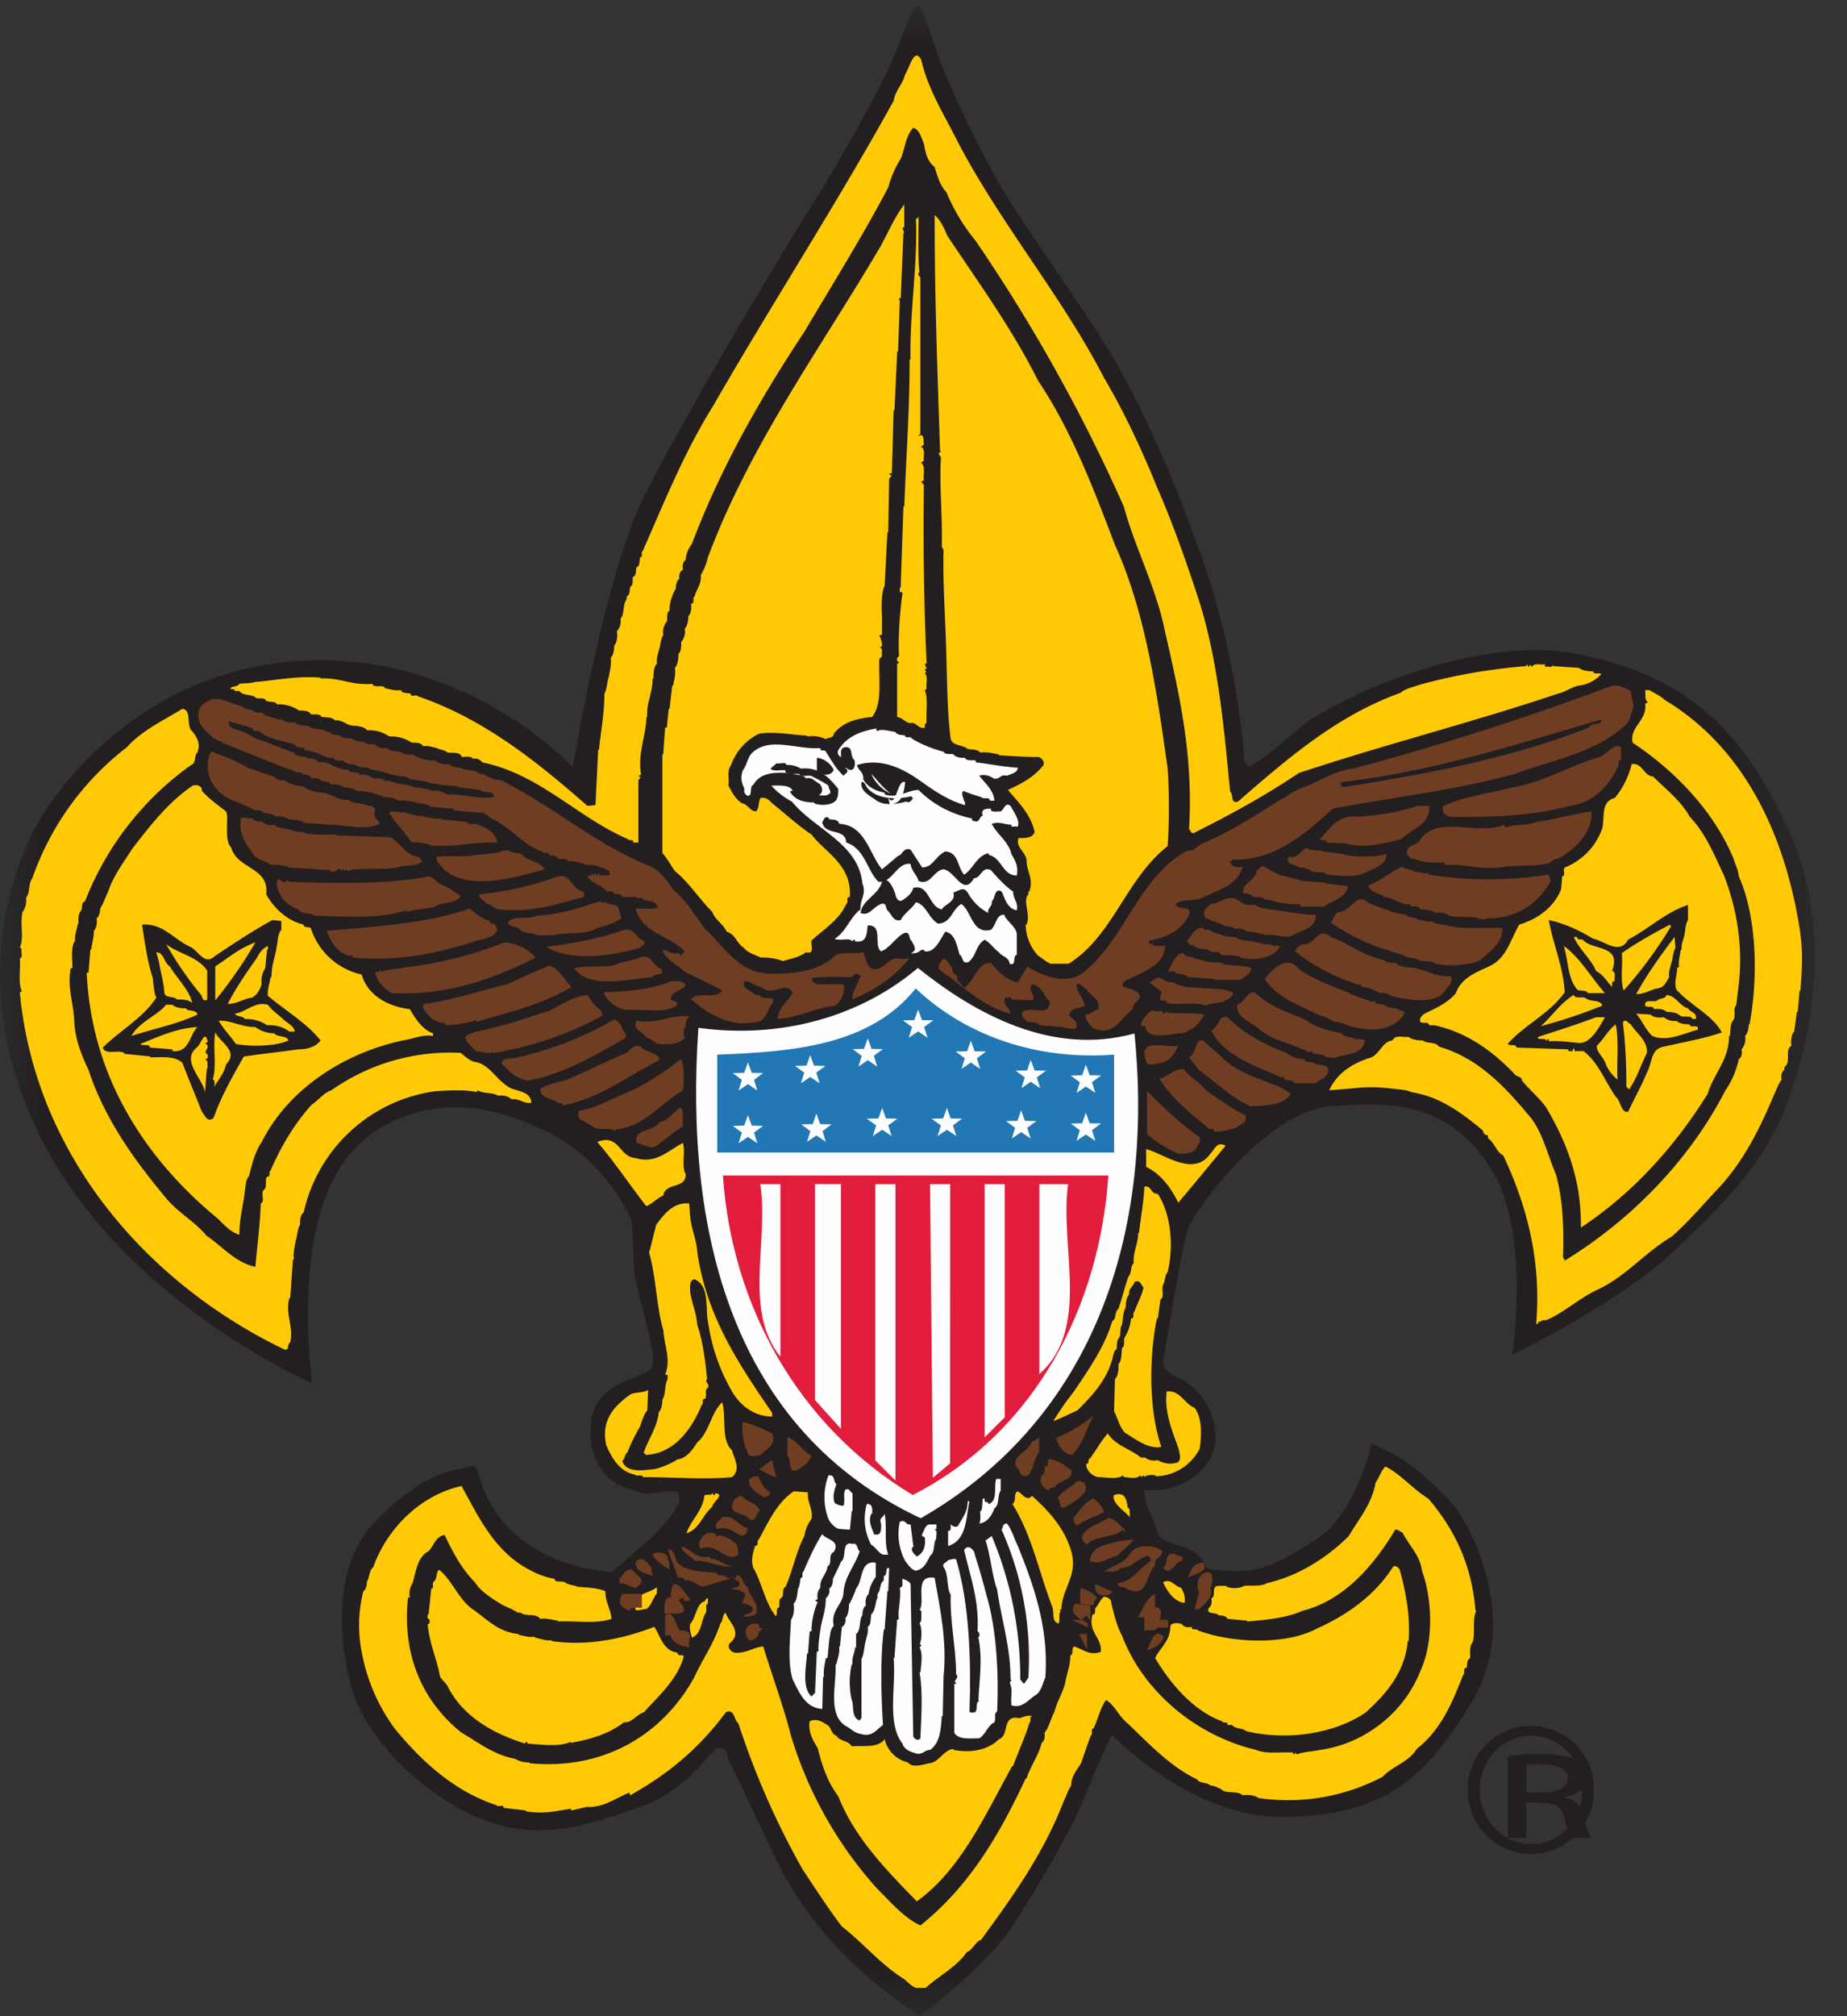 <svg xmlns="http://www.w3.org/2000/svg" xmlns:xlink="http://www.w3.org/1999/xlink" width="22" height="24" viewBox="0 0 22 24">
    <rect x="0" y="0" width="22" height="24" fill="#333333" stroke="none"/>
    <defs>
        <path id="a" d="M0 .006h21.615v23.926H0z"/>
    </defs>
    <g fill="none" fill-rule="evenodd">
        <g transform="translate(0 .062)">
            <mask id="b" fill="#fff">
                <use xlink:href="#a"/>
            </mask>
            <path fill="#231F20" d="M10.917.01c-.026.01-.062.094-.062.094s-.094.219-.219.531c-.125.313-.594 1.156-1.015 1.828-.422.672-1.454 2.407-1.938 3.36-.484.953-.86 3.25-.86 3.25s-1.28-1.406-3.28-1.266c-2 .14-3 1.703-3.173 2.078-.171.375-.828 1.828.172 3.703 1 1.875 3.172 2.813 3.172 2.813-.203-2.062.328-2.797.922-3.094.594-.297 1.219-.234 1.922.125.703.36.969 1.047.969 1.047s.015.438.031.61c.016.171.14.562.203.875.063.312-.047.296-.14.343-.094.047-.313.094-.47.282-.155.187-.156.562-.015.796.14.235.297.25.469.313.172.062.422-.063.469.016.047.078.015.125-.094.28-.11.157-.328.345-.422.423-.094.078-.266.234-.266.234-1.312-.11-1.562-1.031-1.593-1.172-.032-.14-.125-.078-.188-.062-.062.015-.469.031-1.047.64-.578.61-.39 1.657-.234 2.094.156.438.703 1.078 1.422 1.406.719.328 1.343.11 1.969-.109.625-.219.843-.719.953-.703.109.016.078.11.125.187.047.078 0 0 .562 1.172.563 1.172 1.703 1.828 1.703 1.828s.8-.6 1.098-1.068c.298-.468.702-1.138.851-1.522.15-.383.33-.755.33-.755s.948 1 2.055.979c1.106-.021 1.628-.362 2.235-1.373.606-1.011-.064-2.129-.181-2.288-.117-.16-.48-.511-.745-.65l-.266-.138s-.181.82-.64 1.128c-.457.309-.68.383-.914.394-.234.01-.415-.032-.415-.032s-.032-.16-.224-.234c-.191-.074-.32-.085-.351-.17-.032-.085-.107-.288-.128-.33a1.155 1.155 0 0 1-.042-.202s.33.063.627-.181c.299-.245.235-.543.17-.735a.809.809 0 0 0-.361-.404c-.096-.043-.234-.096-.202-.256s.213-1.277.276-1.5c.064-.224.948-1.437 1.725-1.49.777-.054 1.383-.032 1.883.723.5.756.266 2.236.266 2.236s1.278-.618 1.916-1.224c.639-.607 1.086-1.054 1.352-1.746s.585-2.033.032-3.257c-.554-1.224-1.224-1.84-2.48-2.107-1.256-.266-2.97.543-3.363.883-.394.341-.522.415-.522.415s-.117.086-.127-.074a9.792 9.792 0 0 0-.405-2.086c-.309-.958-.83-2.182-1.277-2.874-.447-.692-1.022-1.49-1.267-1.926A12.597 12.597 0 0 1 11.2.674l-.176-.502c-.05-.14-.059-.18-.107-.162" mask="url(#b)"/>
        </g>
        <path fill="#FFCA05" d="M10.973.714c.085.361.277.658.436.976.51.976 1.233 1.825 1.744 2.812.244.414.446.849.627 1.294.191.435.35.891.5 1.348.223.7.297 1.485.372 2.28.042.022 0 .15.095.117.596-.52 1.191-1.029 1.935-1.294.064-.053.139-.064.224-.095a6.802 6.802 0 0 1 1.275-.223v-.022l.032.032c0-.01.01-.01.01-.032l.022.032c.032-.053.106-.02.16-.032-.011.022 0 .022.01.032.01 0 .022-.01.022-.01-.011.01.063.021.063-.022v.022l.309.021c.031.032.106.042.17.042 0 .043.063.011.095.032a.432.432 0 0 1-.276.138c-.085.021-.149.074-.245.096-1.01.34-2.062.604-3.083.944-.393.265-.818.498-1.244.71-.042.022-.042-.031-.063-.042.053-.88-.117-1.612-.287-2.355-.107-.53-.351-.976-.49-1.485a20.016 20.016 0 0 0-1.764-3.162 2.307 2.307 0 0 1-.351-.584c-.074-.074-.106-.19-.138-.297-.085-.063-.107-.159-.128-.275-.032-.075-.053-.17-.127-.191-.096.106-.096.244-.15.37a1.22 1.22 0 0 0-.148.34c-.308.584-.66 1.146-1 1.72-.52.784-.999 1.622-1.339 2.524a.347.347 0 0 0-.074.191c-.032.021-.043.064-.032.117-.032.01-.053.064-.043.106-.032.021-.042.074-.042.117a.55.55 0 0 0-.075.233v.032c-.042.021-.02.095-.032.127a.192.192 0 0 0-.042.16c-.032.042-.032.127-.053.18-.01.053-.032.095-.022.159-.042.042-.042.117-.042.18h-.01c0 .18-.075.276-.065.457H7.7c-.01.254-.106.424-.064.69-.01 0-.021.01-.032.01.01.01.022.02.032.01l-.032.043v.742H7.54c.011-.053-.042-.01-.063-.042-.596-.255-1.053-.775-1.733-.912-.022-.032-.064-.054-.117-.043v-.01C5.594 9 5.54 9.01 5.498 9.01c-.01-.064-.117-.043-.17-.053-.032-.032-.096-.032-.127-.053-.054-.01-.096-.032-.16-.021-.021-.043-.085-.043-.138-.043a.437.437 0 0 0-.234-.074h-.032a.438.438 0 0 0-.234-.074h-.032c-.032-.043-.095-.043-.127-.053-.117.01-.15-.075-.255-.064-.032-.042-.107-.032-.16-.042-.021-.043-.085-.022-.128-.032-.02-.043-.084-.043-.138-.043a.438.438 0 0 0-.234-.074h-.031c-.022-.042-.086-.021-.128-.042-.021-.043-.074-.022-.117-.032-.053-.053-.16-.022-.202-.085h-.053c0-.01-.01-.01-.01-.021h-.043c0-.043.085-.022.106-.064.053-.01.117 0 .18-.021.256-.021.5-.075.787-.053v.01c.245-.01.362.085.617.064.021.053.106.01.149.042v.01c.064.012.117.033.191.022.01.043.075.032.117.043 0 .053.064 0 .085.031.776.266 1.404.764 2.02 1.305l.096-.01.032-.658h.01c.022-.233.064-.424.064-.668.032-.053.032-.149.053-.202.011-.074.032-.138.022-.223.032-.032.042-.095.042-.148.032-.032.043-.106.032-.17a.179.179 0 0 0 .043-.149c.053-.063.02-.159.074-.233v-.032c.043-.021.032-.085.043-.116.042-.022.02-.075.031-.117.043-.01.032-.075.043-.117.043-.01.032-.074.043-.117.042 0 0-.053.031-.074.256-.583.5-1.188.84-1.73.702-1.22 1.467-2.397 2.148-3.628.021-.127.106-.19.138-.318.053-.074.106-.329.191-.17"/>
        <path fill="#FFCA05" d="M10.771 2.709c-.01-.01-.02 0-.02.01l.02.053h-.01l-.032.775c-.01 0-.01 0-.021.01 0 .011.01.022.01.022l-.021.605h-.01l-.033.7h-.01l-.021.753c-.022-.01-.022 0-.032.01.01 0 .01.011.032.011l-.032.043-.011.636h-.01l-.033.637c-.031.042-.042.223-.031.35v.233c-.011 0-.022 0-.032.011a.251.251 0 0 1 .032.127c-.011 0-.022.01-.032.01.053.012.021.075.032.107l-.032.032c-.011.244.042.52-.085.69-.192.02-.351.063-.458.201 0 .053-.074.042-.095.064a.371.371 0 0 0-.224-.032v-.01c-.19-.011-.403-.054-.574-.022a.667.667 0 0 0-.33.371c-.052.075-.02.149-.031.244.042.085.085.16.16.212.074.011.095.096.17.096.042-.053.02-.106.053-.16.074-.01.106.033.138.064.16.128.308.266.468.372.032.042.074.085.106.117.18.17.372.329.35.626-.052 0-.01.063-.042.084-.085.191-.265.297-.414.435-.011.054.042.17-.064.138-.085.064-.18.075-.276.106a.701.701 0 0 0-.266-.042c-.064-.032-.15-.053-.202-.117-.085-.053-.096-.159-.202-.19-.043-.096-.139-.139-.17-.234-.16-.16-.277-.35-.447-.488-.053-.074-.096-.16-.149-.212V8.979h.01l.022-.318h.021l.022-.223h.01l.032-.276h.01c.012-.063.033-.127.022-.212.032-.032.043-.106.043-.17.032-.021.032-.085.032-.138a.191.191 0 0 0 .042-.159c.032-.032.043-.095.043-.148.031-.032.042-.096.031-.149.054 0 .011-.064.043-.085.021-.085.085-.148.074-.254a.74.74 0 0 0 .085-.213c.51-1.358 1.34-2.482 2.063-3.713.085-.16.17-.35.276-.488v.276zM10.952 3.24c-.042.031.021.052.01.074V5.17c-.01 0-.02.01-.02.021.074-.042.053.054.063.107-.021 0-.021.01-.032.02.054.033.022.117.032.17-.021 0-.021.011-.032.022.054.042.022.138.032.212-.021 0-.021.01-.032.01l.032.043c-.01.679 0 1.432.032 2.122-.01 0-.021.01-.021.01l.021.053c-.01 0-.021.011-.021.011 0 .01.01.021.021.021l-.021.022c.042.042.01.127.021.19-.01 0-.021.011-.021.011.042.106.01.265.021.393-.01 0-.021.01-.021.02v.033c-.085.021-.096-.074-.18-.053-.054-.01-.086-.064-.15-.074v-.637c.01.01.01 0 .022-.01-.032-.022-.032-.054 0-.075-.011-.255.01-.52.042-.753-.01-.022-.042 0-.032-.022v-.042h.01l.033-.965h.01c.022-.595.064-1.146.064-1.751h.01c-.01-.583.086-1.103.065-1.676.031 0 .031-.032.031-.053 0 .233-.01.52.011.69M11.282 2.804c.382.573.776 1.114 1.084 1.73.393.583.66 1.283.914 1.952.362.795.5 1.75.628 2.663.02.297.02.626 0 .923-.5.392-.649 1.071-1.18 1.4h-.213c-.053-.02-.096-.063-.149-.095a.558.558 0 0 1-.149-.371h.01c.054-.128-.052-.276.022-.361v-.032h.01c.054-.138-.02-.223-.031-.35.01-.117-.138-.17-.096-.287.085 0 .17 0 .191-.074-.042-.202-.19-.35-.318-.499.16-.074.308-.148.425-.297.01-.053-.021-.074-.053-.095-.17 0-.32-.01-.479-.021v-.01c-.074-.012-.138-.033-.223-.022-.032-.043-.096-.032-.149-.043-.064-.053-.17-.031-.202-.116-.042-.319-.042-.68-.053-1.03-.01-.403-.043-.848-.032-1.22l-.021-.042c.01-.36-.032-.753-.01-1.06-.011-.033-.054-.054 0-.065l-.011-.02c-.032-.987-.064-1.794-.064-2.802.064.053.117.16.149.244"/>
        <path fill="#6F3D22" d="M19.425 8.226c0 .074.032.127.032.19-.032.064-.032.139-.074.192-.351.35-.883.435-1.34.604-.68.191-1.446.276-2.169.414-.33.308-.712.626-1.19.605l-.032.032c.021.063.085.063.149.053-.064.233-.298.276-.479.371-.095.043-.244.01-.319.074.032.075.15.022.17.096-.063.201-.276.308-.489.34-.01.052.043.031.064.063h.128c0 .223-.255.308-.426.393-.02.01-.116.042-.063.095.074.021.17.043.191.106 0 .064-.096.085-.085.16-.149.095-.213.339-.478.222-.032-.042-.086-.085-.086-.159.064 0 .086-.042.15-.064.042-.127-.107-.159-.139-.244-.053-.01-.053-.074-.117-.053-.01.085.085.16.096.255-.075.042-.18.021-.18.117.02.042.095.053.084.127.01.053-.095.021-.149.021v-.01l-.287-.022c-.032-.031-.095-.042-.149-.042-.031-.032-.106-.085-.042-.127.117-.053.308.074.308-.117-.074-.053-.095-.191-.212-.202-.054.085.042.106.01.191l-.255-.01c0-.022-.021-.032-.042-.022h-.032c-.043.075.053.117.064.191-.34-.084-.575-.34-.83-.509-.064-.053 0-.106.032-.148.053.02.075.084.106.116-.02.075.075.064.054.138l.085.096c.127-.085.16-.308.319-.297.085.106.18.201.319.233.042-.064.074-.127.116-.19.16.105.447.222.649.084.52-.403.66-1.135 1.254-1.464.086.01.117-.053.181-.085.415-.17.766-.435 1.148-.647.224-.074.394-.212.649-.244a32.616 32.616 0 0 0 3.083-.987c.096-.01.16.032.223.064"/>
        <path fill="#FFCA05" d="M19.648 8.215c.064.043.128.064.181.117.936.562 1.425 1.58 1.606 2.716.042.255.031.477.01.743h-.01l-.022.254h-.01l-.032.234c-.032.032-.043.106-.032.17-.085.042 0 .2-.085.254v.032c-.032.021-.043.074-.032.116-.043.054-.064.128-.096.192-.17.403-.361.785-.659 1.103-.18.19-.34.382-.553.573-.308.18-.553.477-.872.626-.233.106-.403.276-.627.371-.042-.01-.064.021-.095.021v.022h-.022c.064-.764-.117-1.422-.393-2.006-.085-.042-.106-.159-.18-.201 0-.01 0-.032-.011-.043-.043.011-.043-.053-.064-.063-.245-.202-.5-.393-.84-.446-.064-.032-.17-.032-.234-.042a1.891 1.891 0 0 0-.489 0l-.255.02c.096-.2.255-.307.468-.381.127-.021.159-.202.287-.212.032-.074.127-.032.191-.043.032.032.106.043.17.043.043.042.149.01.192.074.478.138.797.488 1.105.86.138.19.191.434.287.657.085.297.096.637.085.987l.022.042c.797-.488 1.488-1.199 1.913-2.026.075-.106.128-.234.16-.372.032-.02.042-.063.032-.116a.192.192 0 0 0 .042-.16c.032-.031.043-.084.043-.137h.01c.106-.573.085-1.284-.127-1.761-.011-.096-.043-.138-.064-.213-.234-.562-.691-1.04-1.201-1.379-.043-.19.18-.265.148-.467.022 0 .022-.01.032-.02-.042-.022-.021-.086-.032-.139h.053z"/>
        <path fill="#FEFEFE" d="M10.85 11.35c.064-.042.06-.058.006-.154-.032-.01-.01-.127-.095-.084-.085.042-.17.18-.266.212-.096-.064.032-.318-.16-.308-.01.085-.01.18-.095.191h-.053c0-.01-.011-.021-.011-.021-.01 0-.021.01-.021.021-.043-.053-.15 0-.213-.032.138-.085.18-.254.308-.35-.01-.117.075-.18.022-.308-.043-.477-.574-.647-.84-.976a.847.847 0 0 1-.245-.19c.096 0 .224-.011.255.063-.01 0-.031 0-.031.01.053.096.159.128.287.128v.01c.074.032.191.022.244-.02.043-.032.043-.096.043-.15-.117-.148-.234-.264-.447-.243a.29.29 0 0 0-.17-.043c-.01-.042-.074-.01-.117-.02l-.074.063c.042.042.117.01.18.021-.01.01 0 .021.011.032h.043c-.181-.01-.351-.01-.436.138-.043.021-.022.085-.043.127-.01 0-.021 0-.021.01 0 0-.064-.031-.043-.084-.032-.075-.053-.127-.02-.223.042-.053.052-.127.095-.191.202-.223.542-.053.829-.074 0 .053.053.01.064.042.064.096.117.202.212.287.011-.022.075-.043.032-.085h-.01v-.01c.02 0 .042.042.085.02.032-.02.032-.084.02-.116-.052-.032-.01-.149-.095-.149-.042 0-.063.021-.063.064v.053c-.032-.01-.054-.064-.022-.096.096-.148.255-.212.447-.244-.01.022 0 .022.01.032.032-.032.15 0 .213.01.021.043.085.033.117.043 0 .043.064 0 .074.032.117.074.256.127.383.16.021.042.085.02.117.031.032.042.096.042.138.042.022.043.085.022.128.032v.022c.18.02.319.053.5.063 0 .064-.085.074-.128.096-.085-.022-.085.053-.16.032-.042-.032-.117-.054-.17-.032.075.095.17.17.181.297h-.053c-.01-.053-.075-.01-.106-.043-.064-.02-.139-.042-.213-.074-.032.042.01.085.01.127h.011v.043c-.223-.064-.393-.191-.574-.318-.191-.128-.436-.245-.712-.16.01.064.085.085.074.17.053.096.15.138.255.16v.02c.16.054.277-.053.404-.053.17.17.383.287.638.34-.01.021.01.032.032.032.064.021.053-.064.096-.064-.032-.085.042-.085.096-.085v.021c.031.022.074.011.116.011.043-.021.054-.117.118-.064.042.075.116.18.085.245h-.075v-.022c-.074 0-.149-.042-.234-.01.064.127.202.212.234.36.043.075.085.138.064.255-.17 0-.18-.212-.33-.244 0-.01-.01-.021-.01-.021-.139.032-.181.19-.287.254-.085-.095-.064-.265-.224-.276-.117.054-.148.191-.276.191l-.138-.212c-.085-.032-.096.064-.15.075l-.19.159c-.15-.18-.202-.53-.51-.541-.011-.053-.075-.053-.118-.053 0-.011-.01-.011-.01-.022-.053-.021-.053.032-.075.053.032.17.277.064.287.244.224.075.245.33.383.467h.043c-.043.16-.234.212-.256.372.107.042.15-.075.245-.107.064-.02.053.043.074.075.054.042.064.138.16.116.042-.084.138-.138.18-.212.128.032.15.191.266.255.16-.01.16-.17.277-.234.127.096.127.361.35.308.064-.053.064-.19.16-.18.032.085.128.127.149.223v.254c-.053.01 0 .138-.085.106-.01-.085-.096-.085-.128-.138-.064-.042-.095-.106-.17-.148-.106.064-.096.19-.191.265-.085.032-.064-.074-.107-.085-.031-.106-.053-.254-.17-.276-.063.096-.127.255-.244.234-.032-.053-.064.021-.117.021l-.05.005z"/>
        <path fill="#6F3D22" d="M10.83 11.41c-.192.233-.388.36-.675.487-.01-.085.064-.191.095-.276-.031-.053-.085-.021-.106.01-.16 0-.319-.01-.468.011-.021.053.032.053.053.074h.32a.254.254 0 0 1-.107.255c-.244.032-.425.138-.68.16.01-.15.138-.213.18-.32-.095-.126-.19.022-.33-.031-.052-.042-.137-.053-.19-.095-.022 0-.064-.022-.064.02.01.086.095.086.138.139h.053c.021.084.213-.022.149.106-.053.053-.075.19-.16.212-.361.074-.595-.096-.808-.265.075-.106.288.01.373-.106-.15-.085-.298-.149-.447-.223-.085-.085-.223-.138-.266-.255h.053c.032.032.096.043.15.032 0 .021.01.021.01.032l.053-.053c-.18-.191-.51-.212-.585-.51.085 0 .181.011.266-.01-.021-.085-.106-.074-.18-.096 0-.042-.064 0-.086-.031h-.16c-.01-.043-.074-.032-.105-.043 0-.053-.064 0-.086-.032-.063-.074-.19-.085-.223-.18.01 0 .043.01.053-.01v-.022l.022.032c.01-.01.01-.01.01-.032l.032.032c0-.01.01-.01.01-.032.011.053.086.021.128.032.022-.021 0-.064-.01-.064-.032-.01-.053-.032-.096-.032-.032-.031-.117-.031-.18-.031v-.011c-.064-.01-.128-.042-.203-.032-.01-.042-.074-.02-.117-.032-.01-.042-.074-.031-.106-.042 0-.053-.064-.01-.085-.043-.223-.074-.361-.275-.574-.381-.064-.022-.106-.107-.213-.075v-.01l-.265-.022v-.02l-.266-.022a.29.29 0 0 0-.17-.043v-.01c-.075-.01-.139-.032-.213-.021a.39.39 0 0 0-.191-.043c-.032-.032-.096-.032-.128-.053-.064 0-.128-.032-.191-.02-.032-.033-.096-.043-.15-.043-.031-.032-.095-.043-.148-.032-.021-.032-.074-.043-.117-.043-.021-.031-.064-.042-.117-.031-.01-.032-.064-.053-.106-.043-.01-.053-.075-.01-.096-.042-.287-.106-.574-.223-.86-.34-.033-.032-.086-.032-.118-.064-.096-.095-.202-.159-.16-.328.032-.075.086-.085.15-.128.148-.01.244.064.36.085.022.032.075.043.118.043.021.031.074.042.117.031.053.053.127.053.202.085h.042c.032.032.096.043.15.032.031.032.095.043.159.043.053.053.16.02.223.074h.042c.011.042.075.032.117.042.022.032.085.032.139.032.031.032.095.043.148.043.022.042.085.02.128.031a.157.157 0 0 0 .138.043c.032.032.096.042.16.042.032.032.095.043.149.032a.437.437 0 0 0 .233.074h.032a.229.229 0 0 0 .17.043c.032.032.085.042.139.042.053.043.17.01.223.075h.042c.064.031.117.074.213.074.617.307 1.127.764 1.786 1.029.128.064.191.17.277.286.159.128.244.297.372.456.202.191.372.467.659.52h.042v.011c.298.01.627-.01.83-.202.085-.074.244-.02.35-.053.032.075.043.18.117.202.16.01.164-.162.344-.12l.087-.006z"/>
        <path fill="#FFCA05" d="M2.288 8.703c.053.064.106.149.063.255-.042.032-.01.127-.074.148a3.59 3.59 0 0 0-1.265 1.624c-.043.01-.032.074-.043.106-.032.032-.042.095-.032.159h-.01c-.01.074-.043.138-.032.212h-.01c-.043.096-.022.212-.022.318H.842c-.043.234.032.404.042.626.01.223.085.403.17.584.192.583.543 1.071.925 1.528.138.17.34.275.479.445.191.128.34.319.584.372.022-.266.054-.478.064-.754.053-.021 0-.116.032-.159.053-.032.01-.117.043-.16.053 0 .01-.052.042-.073.117-.276.287-.563.49-.785.084-.053.137-.138.233-.17a2.455 2.455 0 0 1 1.542-.446c.053.043.095.085.159.106.191.022.266.234.447.319.085.031.212.042.233.148v.021c-.095.011-.138-.053-.233-.042a.192.192 0 0 0-.16-.042c-.064-.043-.18-.022-.244-.064 0 .01-.011.01-.011.021-.138-.032-.34-.021-.5-.01a1.867 1.867 0 0 0-1.562 1.442c-.043.032-.043.096-.043.149-.032.042-.032.138-.053.19-.01.075-.032.139-.021.224h-.011l-.032.456h-.01c-.054.19.053.329.01.53-.043.011 0 .117-.085.075C1.745 15.27.416 13.743.236 11.812c.01 0 .021-.01.021-.021-.043-.096-.01-.255-.021-.382.042-.011.01-.075.021-.106 0-.011-.01-.022-.021-.022.053-.116 0-.286.032-.424a.228.228 0 0 0 .042-.17c.053-.063.021-.159.075-.233a3.368 3.368 0 0 1 1.127-1.56c.18-.201.435-.318.659-.456.117.01.042.202.117.265"/>
        <path fill="#231F20" d="M19.074 8.565c.011.085-.127.022-.148.096-.915.36-1.914.551-2.935.71-.01-.02-.053-.052 0-.063 1.095-.127 2.095-.456 3.083-.743M3.01 8.671c0 .053.064.011.086.043.116.085.276.106.414.148.021.043.075.032.117.043 0 .053.053.01.074.042.096 0 .16.085.266.074.022.043.085.032.117.032a.157.157 0 0 0 .138.043c.032.032.096.042.16.042.032.032.117.032.149.043.117.031.191.063.308.063.043.043.149.043.202.053.064.011.117.043.18.032v.01l.235.022v.01l.265.032c.032.043.17 0 .16.085-.191.032-.35-.042-.553-.031a.3.3 0 0 0-.191-.043v-.01c-.075-.011-.128-.032-.213-.032-.042-.032-.127-.032-.17-.043-.064-.01-.106-.042-.17-.032-.021-.031-.085-.031-.138-.031a.192.192 0 0 0-.16-.043c-.01-.042-.085-.021-.127-.042 0-.043-.064 0-.085-.032-.107-.01-.16-.096-.277-.074a.118.118 0 0 0-.117-.043c-.042-.042-.149-.01-.18-.074-.139-.043-.288-.117-.436-.16-.054-.02-.107-.063-.16-.084-.085-.032-.18-.032-.18-.128.095.022.201.054.286.085"/>
        <path fill="#6F3D22" d="M19.308 9.043c-.053.01-.01.074-.042.095-.107.223-.298.424-.574.456-.426.117-.925.138-1.436.128-.053-.022-.085-.064-.063-.128.255-.116.542-.148.829-.222.372-.064.67-.255 1.031-.361.096-.032.16-.17.255-.117v.149zM2.947 9.138c.106.032.212.075.319.106a.118.118 0 0 0 .117.043.437.437 0 0 0 .233.074c.054.053.128.064.213.074.117.01.191.096.32.085.063.053.158.032.244.074.042-.01.074.022.074.064-.032.085.064.117.053.149-.17.084-.404.01-.585.01l-.308-.021c-.042-.032-.117-.042-.191-.042-.032-.032-.096-.043-.15-.032-.031-.032-.095-.043-.148-.043-.01-.032-.064-.042-.106-.032-.064-.042-.128-.063-.192-.095a.515.515 0 0 1-.34-.286c-.032-.085-.042-.255.021-.319.139.053.298.106.426.191"/>
        <path fill="#231F20" d="M9.93 9.165c-.034.082-.15.062-.2.02v-.164c.066 0 .166.062.2.144"/>
        <path fill="#FFCA05" d="M19.691 9.244c.16.16.33.287.436.478.191.201.287.445.404.69.149.381.234.827.18 1.304l-.031.255c-.043.032 0 .117-.032.17-.043.042-.032.127-.043.19h-.01c0 .287-.181.446-.255.69-.383.616-.883 1.178-1.51 1.592.01-.563-.17-1.019-.415-1.433-.085-.116-.202-.212-.287-.318 0-.053-.074-.042-.095-.085-.266-.275-.564-.488-.947-.573h-.063c-.011-.053-.075-.01-.107-.042-.01-.043.021-.074.053-.096.128-.063.277-.127.372-.244.064-.18.234-.244.394-.318.212-.095.255-.318.361-.498.213-.064.415-.202.5-.425 0-.032.01-.095.01-.148.054-.011 0-.075.033-.107a.776.776 0 0 0 .446-.466c.032-.138-.021-.319.149-.361.096-.117.16-.244.202-.403.127-.021.138.138.255.148"/>
        <path fill="#FEFEFE" d="M9.517 9.212c.032.054.117 0 .16.032.063.032.127.064.19.106 0 .043.054.085 0 .106-.031.022-.074.011-.116.011.064-.032.042-.106.01-.138-.053-.021-.085-.085-.16-.063-.031-.043-.116-.043-.159-.054h.075zM10.613 9.448a.458.458 0 0 1-.235-.235c.059.058.147.176.235.235"/>
        <path fill="#231F20" d="M10.325 9.372c.117.148.361.148.531.106 0 .01.011.021.022.021-.01 0-.032.074-.085.042-.107.032-.255.053-.351-.01-.064-.053-.202-.106-.18-.223.042 0 .042.032.063.064"/>
        <path fill="#FEFEFE" d="M10.782 9.311c-.032.278-.117.232-.18.278l-.022-.093c.096.14.106-.232.202-.185"/>
        <path fill="#FFCA05" d="M2.405 9.414c.085.096.191.17.287.244.042.085-.032.329.063.435.075.255.458.233.415.552.096.17.255.318.446.36 0 .043.054.022.086.043a.82.82 0 0 0 .605.552c.075.254.32.382.575.413.063.107.148.244.276.287v.032c-.128-.021-.223.032-.361.053-.691.148-1.361.573-1.68 1.21-.075.105-.117.264-.15.402-.042.043-.042.138-.052.191-.021.18-.064.319-.064.51-.106-.032-.18-.117-.255-.191-.893-.732-1.51-1.72-1.563-2.929h.021l.022-.275h.01c.01-.075.032-.138.032-.223.032-.032.043-.096.032-.149.032-.021.043-.074.043-.117.042-.063.063-.137.095-.201.064-.191.18-.34.287-.51.213-.275.436-.562.723-.753.053-.01.107 0 .107.064"/>
        <path fill="#6F3D22" d="M17.023 9.594c.02.223-.213.276-.33.393-.202.053-.447.117-.67.053l-.223-.01c0-.054-.064-.011-.074-.043.127-.138.212-.297.467-.265.255-.022.468-.053.691-.128h.139zM4.84 9.669v.01c.063.01.127.043.201.032v.01c.074.011.138.033.223.022v.01l.298.032c.021.054.096 0 .128.032.106.032.212.096.233.212-.287-.01-.51.064-.808.032v-.01c-.074-.011-.138-.032-.212-.022-.085-.127-.191-.233-.266-.35.043-.053.128.01.202-.01M18.957 9.658c.011.255-.19.446-.393.562-.074 0-.085.064-.16.064-.148.032-.297.01-.467.032-.298.053-.404-.032-.723-.021 0-.011-.01-.022-.01-.032-.075.01-.267.01-.362-.043-.043.011-.064-.031-.085-.053-.01-.116.117-.095.16-.17.201-.307.69-.042.999-.18l.02.032c.107-.042.267-.021.362-.064.224-.031.436-.095.66-.127M3.01 9.743c.022.042.086.032.117.042.032.032.085.043.139.032.032.043.117.043.16.053.063.01.116.043.19.032v.01c.117.033.245.022.383.022v.01l.649.022c.127.063.18.223.34.233l.042.053c-.063.064-.18.043-.265.064-.181.053-.5 0-.628.053 0-.01-.01-.021-.01-.021-.01 0-.021.01-.01.02l-.033-.02s-.01.01-.01.02c-.054-.073-.064.043-.139 0v-.01l-.5-.032v-.01c-.074-.01-.137-.032-.212-.021-.064-.053-.138-.053-.191-.106-.096-.138-.202-.255-.16-.457l.138.01zM15.747 10.125v.01l.266.032v.01c.17.022.35.033.5-.01.01.117-.139.17-.235.213-.127.074-.33.042-.478.031-.032-.053-.128-.01-.18-.042-.033-.032-.096-.043-.15-.043-.042-.042-.17-.031-.117-.127.107.032.139-.085.213-.106.043.032.117.032.18.032M6.062 10.125c.042.042.149.01.18.074.075.053.202.064.245.149-.34.095-.904.265-1.201 0-.032-.053-.096-.075-.085-.149.138-.021.308.01.457-.021.053-.01.244-.01.34-.053h.064z"/>
        <path fill="#FEFEFE" d="M10.941 10.486c.139.063.181-.128.298-.138.138.02.234.329.362.106.085 0 .095-.149.202-.096.074.085.17.191.265.255 0 .095.064.127.043.223-.117-.022-.138-.138-.18-.223-.086-.053-.075.085-.118.117.01.063-.053.074-.042.138a.6.6 0 0 1-.245-.244c-.053-.075-.096-.022-.17 0 .032.116-.106.137-.138.201-.16-.032-.149-.308-.34-.255-.022.075-.075.107-.117.138-.053.043-.085-.01-.096-.063-.021-.064-.053-.138-.106-.17.095-.053.16-.212.287-.191.01.085.074.127.095.202"/>
        <path fill="#6F3D22" d="M15.056 10.316c.063.042.138.074.202.106.085.01.149.042.234.053v.01l.297.022v.01l.266.032c-.021.138-.18.17-.287.244h-.276c0-.02-.011-.02-.011-.032a.98.98 0 0 1-.372-.053h-.043c-.02-.031-.085-.031-.138-.031-.021-.032-.064-.043-.117-.043-.032-.117.149-.148.16-.276.042-.01.032-.063.085-.042M16.704 10.316c.031.042.117.021.148.064.064-.011.096.031.16.01v.021a4.58 4.58 0 0 0 1.425 0c.01 0 .031.043.031.085-.149.255-.393.435-.733.435v.01l-.022-.02c-.01.042-.074.01-.106.02v-.01c-.106-.032-.244 0-.35-.032-.033-.031-.096-.042-.16-.031-.032-.032-.117-.043-.18-.043-.011-.032-.065-.042-.107-.032-.01-.053-.075-.01-.096-.042-.074-.01-.127-.064-.223-.074-.064-.053-.18-.053-.191-.138.138-.053.265-.16.404-.223M5.307 10.55c.064.031.117.074.18.116-.053.095-.212.064-.308.127-.117.032-.212.021-.33.064 0 .032 0-.021-.01-.021-.319.106-.733.074-1.095.063-.043-.042-.16-.01-.191-.074-.138-.053-.255-.159-.255-.329.031-.085.074.064.117-.021l.031.021c.553.021 1.18.032 1.659-.063.085.02.117.106.202.116M6.944 10.613c.021.01.01.042.01.064-.318.084-.616.19-1.02.148-.053-.01-.085-.064-.149-.074-.021-.053-.085-.043-.074-.106.33-.032.648-.106.935-.212.15-.043.17.159.298.18M14.715 10.698c.054.021.096.085.181.074h.064c.032.042.128.042.17.053.192.021.362.064.542.064.011.148-.148.18-.255.233-.095.064-.223-.01-.35.01v-.01c-.075-.01-.139-.032-.213-.032-.032-.032-.096-.042-.149-.032-.021-.042-.096-.02-.128-.042-.074-.042-.159-.053-.223-.095-.042-.085.032-.128.075-.16.106-.01.17-.095.286-.063M16.746 10.889c.032.042.117.021.149.063.053-.01.096.032.149.011.053.043.149.043.191.053.202.053.436.021.66.032.01.18-.16.286-.277.392a1.072 1.072 0 0 1-.521.032c-.032-.032-.117-.032-.18-.032-.033-.031-.096-.042-.15-.042-.074-.042-.148-.053-.234-.085a2.527 2.527 0 0 1-.68-.329c.032-.042.032-.095.085-.127.16 0 .223-.255.362-.106.149.053.287.117.446.138M7.22 10.74c.032.043.128.01.15.075 0 .063.063.106 0 .137-.086.053-.16.064-.256.096-.127.085-.372.042-.531.085H6.39c-.042-.043-.16-.01-.202-.075-.032-.031-.117-.02-.138-.074.053-.095.244-.032.34-.085.287-.01.51-.095.755-.17.021.022.053.011.074.011"/>
        <path fill="#231F20" d="M20.106 10.952c-.032.043-.032.138-.043.18-.01.054-.042.107-.032.17h-.01c-.011.075-.032.138-.022.213h-.021c0 .085-.043.18-.01.265.17.191.425.297.542.51-.213.074-.468.116-.691.169-.16.021-.139.202-.202.308-.064.159-.15.307-.224.466-.085.022-.085-.127-.149-.18-.127-.18-.202-.403-.382-.541h-.107c0-.021 0-.021-.01-.032-.021.01 0 .043-.021.032h-.043v-.021l-.616-.021c-.011-.053-.075-.011-.107-.043.191-.223.49-.35.68-.615-.02-.319-.138-.563-.19-.86.201.043.371.128.53.223.128.021.31.202.415.01.245-.127.447-.328.713-.413v.18z"/>
        <path fill="#6F3D22" d="M5.838 10.963c-.01.021 0 .021.011.032.043-.01.064.032.074.074-.031.085-.148.106-.244.127-.436.149-.946.255-1.478.202 0-.053-.053 0-.074-.032-.117-.042-.192-.159-.234-.286.595-.053 1.19-.085 1.7-.265.065.053.15.127.245.148"/>
        <path fill="#231F20" d="M3.35 11.07c-.042.042-.042.137-.052.19-.022.138-.064.223-.064.371h-.01c-.012.075-.043.149-.033.223.213.18.457.319.627.53-.053.075-.148.107-.265.107-.224.032-.426.053-.649.085-.138.244-.266.467-.361.732-.075.063-.107-.043-.139-.075-.074-.19-.159-.392-.233-.583-.096-.085-.245-.064-.383-.064v-.01l-.308-.032v-.01c-.075-.043-.224.031-.256-.064.202-.202.479-.35.638-.595-.032-.063-.032-.159-.042-.233-.064-.19-.096-.424-.128-.636.245-.022.383.18.574.265.096.042.17.233.298.106.223-.149.446-.297.68-.425l.107.011v.106z"/>
        <path fill="#FFCA05" d="M19.904 11.027a5.22 5.22 0 0 1-.564.764c-.042-.117-.01-.287-.021-.446.18-.127.372-.233.574-.34 0 .011.01.022.01.022"/>
        <path fill="#6F3D22" d="M14.333 11.048c0 .042.064 0 .085.032.096.042.18.074.297.074.043.042.15.042.202.053.075.01.139.043.213.032.021.042.085 0 .117.032-.085.138-.298.17-.478.127v-.01c-.075-.022-.15-.011-.224-.022-.02-.053-.085-.021-.127-.042-.043-.043-.16-.01-.202-.074-.053.02-.053-.043-.085-.043.053-.042.095-.18.202-.16M7.667 11.196c.032.043-.032.064-.043.085-.318.096-.829.17-1.116-.01.32-.043.627-.096.925-.202.128-.032.138.106.234.127M15.98 11.207c.16.085.31.18.511.223.021.032.085.032.138.032.021.042.096.042.128.053.202 0 .308.116.52.106.043.074-.031.117-.063.17-.117.18-.468.106-.649.063-.031-.032-.085-.042-.138-.032a.368.368 0 0 0-.212-.074c0-.053-.054-.01-.075-.042a2.199 2.199 0 0 1-.712-.382c.01-.043.053-.064.085-.085.149.021.191-.223.34-.085l.128.053z"/>
        <path fill="#FFCA05" d="M18.787 11.154c0 .053.053.01.075.042.117.117.457.053.34.361.053.01.021.085.032.127-.021-.01-.032.011-.032.022v.042c-.064-.064-.096-.138-.191-.19-.064-.15-.192-.245-.266-.404h.042zM19.957 11.281c-.032.053-.032.149-.053.191-.011.053-.032.096-.022.16-.042.063-.053.127-.16.137-.074.022-.137.064-.233.064.128-.233.287-.456.457-.679l.01.127zM3.042 11.218a5.312 5.312 0 0 1-.478.69v-.404c.16-.106.298-.223.478-.286"/>
        <path fill="#6F3D22" d="M6.38 11.398c-.5.255-1.052.456-1.722.424-.085-.063-.17-.138-.191-.254.021 0 .042.01.053-.01v-.022l.021.032c.075-.032.192-.032.287-.053a4.7 4.7 0 0 0 1.18-.297c.15.01.288.085.373.18"/>
        <path fill="#FFCA05" d="M2.468 11.557v.34c-.032.032-.064-.01-.064-.043a4.211 4.211 0 0 1-.425-.615c.15.117.383.148.49.318M3.191 11.303h-.01l-.022.222a.285.285 0 0 0-.042.191c-.022.064-.053.128-.117.16-.096.01-.17.074-.287.074.096-.191.223-.372.35-.552a.27.27 0 0 1 .128-.138v.043zM19.117 11.822h-.202c-.021-.042-.096-.02-.128-.042-.117-.138-.106-.34-.16-.52.203.149.32.371.49.562M2.022 11.504c.085.138.244.297.266.435-.043-.042-.117-.042-.181-.042-.032-.043-.128-.011-.149-.075-.01-.148-.043-.233-.064-.37l-.032-.118c.096.01.085.117.16.17"/>
        <path fill="#6F3D22" d="M14.195 11.387c.031.032.106.032.148.053.064.022.15.011.213.022v.01c.117.032.255.01.35.053-.01.075-.084.096-.127.138h-.319v-.01l-.308-.022c-.032-.031-.096-.042-.149-.042 0-.053-.063 0-.085-.032.043-.085.075-.201.18-.212.012.032.054.053.097.042M7.88 11.536c.032.095-.096.042-.107.095-.287.022-.755.149-.935-.106.149-.031.319-.01.468-.031.106-.054.233-.054.34-.107.127-.01.127.107.234.149M15.47 11.536c.17.117.383.201.585.276.053.042.138.053.202.085.043.01.074.032.117.02.01.043.074.033.117.043.032.032.096.043.149.043.01.042.117 0 .074.085-.117.159-.319.19-.542.148-.106-.01-.17-.074-.287-.074-.053-.043-.128-.064-.191-.085-.224-.117-.49-.202-.628-.424.085-.117.277-.297.404-.117M6.806 11.748c-.351.212-.734.297-1.127.414l-.021-.021c-.043.032-.128.032-.192.053l-.16.01c0-.053-.063-.01-.084-.042-.096-.032-.128-.085-.18-.16-.022-.084.063-.042.095-.063.308-.053.595-.148.903-.223.16-.074.33-.148.5-.222.117.031.18.17.266.254M13.844 11.653c.032.031.085.042.138.042.021.032.096.032.128.053.159.01.34.021.467.032.032.01.043.01.107.032.01.053-.053.074-.085.095-.054.043-.17.022-.234.064-.128-.053-.33 0-.468-.032 0-.053-.064-.01-.085-.042.021-.032 0-.064.032-.085l-.15-.117c.054-.021.086-.085.15-.042M8.167 11.727c-.043.074-.17.064-.181.17.032.02.085.02.085.063-.138.117-.404.043-.606.064a.362.362 0 0 1-.276-.212c.276-.01.563-.032.797-.128.074-.01.16-.01.18.043M15.034 11.886c.15.117.32.17.521.255.117.095.277.127.426.159.021.042.095.042.127.053.043.032.107 0 .149.032-.021.18-.244.159-.383.212-.021-.021-.053-.01-.074-.01-.032-.032-.096-.043-.16-.043 0-.053-.053 0-.074-.032-.191-.095-.425-.127-.585-.276-.095-.074-.255-.127-.244-.276.095-.032.106-.148.202-.148l.095.074zM7.061 11.94c.032.042.117.084.117.148a3.994 3.994 0 0 1-1.297.445c0 .032.01-.01-.01-.01-.033.032-.139-.01-.203-.01-.042-.054-.117-.096-.127-.17.085-.075.202-.064.319-.107.244-.053.467-.138.701-.212.139-.074.266-.16.436-.18l.064.095z"/>
        <path fill="#FFCA05" d="M18.894 11.886c.053.042.17.01.191.085-.234.095-.489.18-.734.244.117-.096.234-.276.394-.371.021.053.106.01.149.042M20.106 12.003c.032.053.106.042.095.127h-.042c-.021-.053-.107-.01-.15-.042-.031-.032-.095-.043-.158-.043-.032-.032-.096-.042-.15-.032-.01-.053-.074-.01-.106-.042-.01-.096.117-.021.16-.074.021-.011.085-.011.096-.053.116.01.148.127.255.159M3.393 12.151c.043.032.117.075.117.128h-.064a.375.375 0 0 0-.223-.075h-.042a.437.437 0 0 0-.234-.074h-.032c-.021-.042-.096-.021-.117-.064.138-.02.234-.148.393-.106.064.085.128.117.202.191M2.054 11.96c.032.032.095.043.16.043.02.042.127.01.137.074-.244.117-.531.17-.786.255.095-.17.297-.234.414-.372h.075z"/>
        <path fill="#6F3D22" d="M13.844 12.035c0 .01.01.02.01.031.022 0 .022-.01.032-.02.085.031.33 0 .457.031a.402.402 0 0 1-.265.223c-.128 0-.415.095-.436-.085h-.053c0-.074.085-.16.138-.191.032.021.085.01.117.01"/>
        <path fill="#FFCA05" d="M19.66 12.077c.031.032.095.042.159.032a.18.18 0 0 0 .148.042c.032.032.096.043.16.043 0 .042.064.01.096.032v.031c-.17.043-.362.149-.543.075-.095-.096-.117-.18-.191-.266l.17.011z"/>
        <path fill="#6F3D22" d="M8.21 12.098a.156.156 0 0 0-.043.138c-.032 0-.022.032-.022.053 0 .021-.01.043.011.053h.01c-.063.085-.18.096-.318.085-.053-.01-.085-.064-.15-.074-.042-.085-.17-.085-.116-.202.244.043.393-.074.627-.053M15.321 12.533a.342.342 0 0 0 .213.074c.01.043.075.032.106.043.043.042.17 0 .181.085 0 .095-.095.106-.149.159h-.255c-.021-.043-.074-.032-.117-.043 0-.053-.053-.01-.074-.042-.287-.127-.649-.244-.798-.541.086-.032.086-.191.192-.16.191.192.446.33.701.425"/>
        <path fill="#FFCA05" d="M19.117 12.109c-.075.127-.16.297-.298.307-.127-.01-.234-.031-.372-.02.01-.011 0-.022-.01-.033 0 .011-.011.022-.011.032-.01-.042-.064-.02-.106-.032v-.02c.233-.075.467-.15.69-.234h.107zM3.042 12.226a.375.375 0 0 0 .224.074c.042.053.148.021.17.085-.16.074-.468.074-.627.042-.064-.095-.15-.18-.203-.276.139-.01.266.075.436.075"/>
        <path fill="#6F3D22" d="M7.401 12.204c0 .064.064.075.053.149-.372.212-.723.424-1.158.51-.128-.012-.234-.107-.32-.202 0-.085.128-.054.192-.075a4.1 4.1 0 0 0 1.138-.445c.053-.01.063.042.095.063"/>
        <path fill="#FFCA05" d="M19.617 12.533c-.075.149-.117.297-.213.435l-.032-.032c0-.254-.01-.52-.042-.763.031-.054.053 0 .095.02.064.107.202.192.192.34M19.244 12.194c.043.19.011.456.022.657a.48.48 0 0 1-.138-.18c-.022-.085-.118-.148-.107-.223.085-.085.138-.19.223-.254M2.351 12.226c-.095.095-.095.307-.297.286v-.021l-.266-.021c-.01-.053-.085-.011-.117-.043.213-.085.436-.19.68-.201M2.692 12.671c-.022.106-.085.17-.139.265 0-.02.011-.063-.01-.085h-.01c.052-.159 0-.381.031-.562.053.117.287.223.128.382M2.475 12.406c-.011 0-.022.01-.033.01.088.054-.044.096.033.138v.043c-.011 0-.022.01-.033.01.044.022.022.064.033.107h-.011L2.442 13c-.033-.17-.286-.371-.1-.53.045-.022.1-.234.133-.064"/>
        <path fill="#6F3D22" d="M14.545 12.576c.17.18.404.244.638.34.075.02.128.063.192.105-.085.138-.298.138-.479.149-.234-.106-.414-.287-.616-.435-.043-.053-.075-.096-.117-.149.095-.031.074-.297.202-.17l.18.16zM14.035 12.448c-.042.085-.085.17-.191.202-.043 0-.117.042-.181.01-.138-.328.223-.18.372-.212M7.858 12.618c-.382.191-.712.456-1.158.541 0-.053-.054-.01-.064-.042-.075-.043-.202-.043-.202-.16.085-.042.191-.074.297-.095.224-.095.458-.212.68-.307.086-.011.107-.138.224-.096.053.074.202.064.223.16M8.135 12.979c-.277.159-.457.435-.808.467v.02c-.053-.052-.17-.01-.245-.042-.064-.042-.127-.074-.191-.116v-.085c.202-.032.361-.127.542-.202.255-.106.468-.254.68-.414.043.096.032.255.022.372M14.343 12.958c.15.116.32.233.49.318.031.085-.054.106-.107.148-.095.022-.16.053-.266.043 0-.053-.063-.01-.074-.043-.202-.17-.436-.35-.574-.583.096-.021.17-.117.287-.117.064.096.17.138.244.234M14.28 13.53c.042.054-.022.107-.043.16-.064.042-.117.042-.202.042a1.371 1.371 0 0 1-.372-.233v-.51c.202.202.393.382.617.542M8.135 13.403a7.244 7.244 0 0 0-.298.223c-.085.074-.17-.01-.255-.021-.032-.18.202-.127.266-.244.106-.021.17-.117.255-.18.053.042.021.148.032.222"/>
        <path fill="#FFCA05" d="M7.571 13.785c.245.075.394-.095.564-.18.032.117-.021.276.032.371.01.18-.245.096-.266.255-.075.032-.128.095-.202.127-.202-.255-.372-.52-.585-.764.266-.106.255.18.457.191M14.599 13.637c-.192.233-.383.466-.564.679-.085-.17-.202-.34-.383-.425v-.212c.213.053.564.34.766.053.053-.053.074-.148.18-.095M13.79 14.21c.16.244.192.626.118.933-.032.032-.032.117-.054.149-.02.053.011.127-.02.17h-.011l-.032.233h-.011c-.096.467-.096 1.103.053 1.528-.149.031-.297-.085-.436-.17-.063-.074-.085-.17-.127-.255l.01-.382c.043-.042.043-.116.043-.18.042-.042.032-.127.042-.191.043-.021.011-.085.032-.127a.504.504 0 0 0 .075-.223c.053 0 .01-.064.042-.085.032-.095.085-.18.107-.286-.032-.022-.032-.096-.107-.064-.021.064-.074.074-.064.148-.031.032-.042.096-.042.16-.032.042-.032.137-.043.201-.031.043-.01.106-.031.149-.032.031-.032.095-.032.138-.043.031-.043.095-.054.127-.074.255-.233.424-.414.605-.096.042-.192.095-.287.127a3.46 3.46 0 0 1 .244-.35c.17-.255.362-.52.457-.838.054-.032.022-.106.075-.149.042-.127.074-.254.117-.382.042-.032.021-.127.064-.159-.011-.138.053-.223.053-.36h.01c.022-.202.054-.35.064-.552.085-.021.075.095.16.085M8.22 14.464c.01.16.074.276.085.435.106.764.5 1.348.893 1.92v.043c-.202 0-.372-.117-.478-.297a2.304 2.304 0 0 1-.288-.838c-.031-.16.022-.425-.16-.499-.063.01-.052.095-.052.149.021.137.074.244.085.392.064.191.096.414.117.647-.032.043.032.043.01.106-.042.011-.01.085-.031.128-.054 0-.011.053-.043.074-.117.286-.33.584-.67.594 0-.01-.01-.021-.021-.021.043-.149.16-.297.18-.488.033-.032.043-.096.043-.149.043-.063.022-.18.064-.244-.01-.01.01-.042-.01-.053h-.022c.075-.18-.01-.34-.021-.53-.085-.287-.085-.637-.17-.923.032-.106.053-.212.085-.33.085-.116.202-.275.393-.254l.01.138z"/>
        <path fill="#FFCA05" d="M7.71 16.788c-.043.053-.064.127-.085.19-.054.096-.107.192-.15.308-.031.021-.031.075-.063.106.053.149.255.107.383.096a.901.901 0 0 0 .276-.117c.106-.01.18-.117.234-.201.149-.128.16-.35.297-.478.054.18-.02.446.118.573.031.117.106.223 0 .318-.33.032-.67 0-1.064 0 0-.042-.074 0-.095-.031-.181-.032-.277-.202-.34-.35-.064-.287.085-.457.276-.595.053-.042.17-.021.223-.063l-.01.244zM14.226 16.756c.096.117.086.329.064.488a.601.601 0 0 1-.52.329c0-.021-.096-.021-.128 0v.01l-.021-.02c-.011.01-.022.01-.022.02l-.021-.02c-.043.052-.128.02-.191.02 0-.01-.01-.01-.01-.02-.075.052-.203.02-.299.02a.186.186 0 0 1-.138-.127v-.032c.043 0 .01-.053.043-.063.074-.096.127-.202.212-.298.096.149.266.18.394.287h.053c.032.032.095.042.149.032.053.032.138.053.212.032.085-.01.043-.128.032-.18-.074-.202-.17-.436-.138-.67.16-.02.213.15.33.192"/>
        <path fill="#6F3D22" d="M13.025 16.851c-.085.16-.127.34-.255.467-.106-.01-.16-.106-.191-.201.16-.064.319-.16.446-.266M9.198 17.063c.053.138-.075.191-.138.255a.296.296 0 0 1-.139.01.723.723 0 0 1-.074-.402c.128.031.245.084.35.137M9.666 17.329c-.032.095-.128.148-.192.18-.095 0-.042-.138-.095-.18v-.223c.117.042.18.17.287.223M12.377 17.286c-.043.053-.064.138-.085.202-.022.021-.022.064-.054.074-.095.032-.085-.074-.138-.106-.042-.138.16-.18.192-.297a.167.167 0 0 0 .085-.053v.18zM12.76 17.498c.031.128-.15.117-.192.202-.021.01-.074 0-.074.043-.064-.022-.128-.096-.085-.18.031-.011.042-.065.031-.107.086.01 0-.095.075-.085.095.01.18.085.244.127M9.198 17.382c.01.074.032.148.053.201-.074-.01-.138-.063-.213-.095.054-.021.107-.085.16-.106"/>
        <path fill="#FFCA05" d="M17.012 17.838c.319.371.52.796.563 1.337h.01c-.052.095-.01.254-.042.371-.042.043-.031.127-.031.191-.043.021-.032.074-.043.117-.053 0-.01.064-.042.085-.128.329-.266.657-.553.88-.096.16-.287.202-.404.33a2.412 2.412 0 0 1-1.478.254c-.043-.032-.117-.043-.191-.032-.064-.064-.202-.01-.256-.074-.031-.011-.074-.043-.127-.043-.043-.042-.128-.02-.16-.074-.319-.149-.584-.435-.829-.668-.106-.085-.149-.213-.255-.276-.074.106-.096.233-.149.34-.042 0 0 .063-.032.084-.042.106-.074.212-.117.329-.042.074-.117.149-.117.265-.042.064-.063.138-.095.202-.234.605-.596 1.114-.978 1.634-.064.02-.107.127-.17.148-.128.18-.34.287-.49.425h-.116c-.064-.022-.107-.085-.16-.117-.266-.17-.478-.425-.723-.615-.17-.223-.319-.457-.468-.68a9.502 9.502 0 0 1-.765-1.74c-.053-.031-.043-.18-.149-.127-.308.414-.66.711-1.084.955l-.053.032c0-.01-.011-.021-.011-.032-.17.064-.298.18-.51.17l-.181.042c0 .032 0-.02-.01-.02-.192.03-.32.063-.532.03v-.01l-.266-.031c0-.053-.064 0-.085-.032-.49-.16-.883-.51-1.212-.913a2.21 2.21 0 0 1-.393-.912 1.648 1.648 0 0 1 .02-.722c.033-.02.043-.074.043-.116.032-.043.022-.128.075-.17.16-.456.563-.86 1.052-.966.192.35.372.732.734.955.106.064.234.128.372.149.01.053.085.021.127.042.032.032.107.032.15.053.106.011.233.011.329.053 0 .128.064.213.074.33-.191.063-.404.02-.638.031v-.01c-.074-.011-.138-.032-.212-.022-.053-.074-.17-.02-.234-.074h-.032c-.064-.042-.128-.064-.191-.095-.117-.075-.245-.149-.32-.266-.159-.159-.265-.36-.36-.562-.107.01-.128.127-.192.191-.138.074-.149.244-.191.382a.225.225 0 0 0-.032.17H4.86c-.074.679.17 1.23.628 1.602.212.127.404.275.648.318a.29.29 0 0 0 .17.042v.011c.872.085 1.584-.329 1.967-1.03.096-.211.234-.402.308-.636.032-.021.022-.106.064-.127.01.085.202.223.064.35-.064.043-.01.117.042.127.139.011.213-.063.34-.074.107.35.235.69.33 1.061a4.804 4.804 0 0 0 1.02 1.814c.16.16.32.35.522.446.595-.477.946-1.093 1.254-1.75h.01c.054-.16.139-.266.182-.425.031-.021.042-.074.031-.117.054-.063.075-.17.117-.244.032-.127.096-.222.128-.34.021-.126.064-.211.064-.339.042-.01.01-.074.042-.106.096.021.181.117.32.064.02-.17-.16-.234-.096-.446.053 0 .01-.063.042-.085.032-.042.053-.095.096-.127.02.01.085.01.085.085.032.127.064.265.127.382.256.668.883 1.188 1.595 1.358.128.053.287.021.447.032-.011.01 0 .021.01.021 0 0 .01-.01.01-.021l.022.021c.075-.032.18-.032.277-.053.531-.074.999-.446 1.19-.934.16-.34.149-.848.021-1.199-.02-.18-.159-.307-.233-.456-.022 0-.054-.042-.085-.032-.256.425-.606.839-1.106.966-.192.085-.425.106-.66.127v-.01l-.233-.022c-.01-.032-.064-.042-.106-.042-.022-.043-.15 0-.117-.085.031-.021.042-.074.031-.117.064-.02-.01-.148.086-.148h.095v.01a.295.295 0 0 0 .192 0c.02-.032.202.011.287-.042.372-.085.712-.297.978-.562.117-.202.276-.382.319-.637.042-.053.063-.138.117-.19.19.095.319.264.51.381"/>
        <path fill="#FEFEFE" d="M9.963 17.668c-.02.053-.053.149-.02.223a.18.18 0 0 0 .105.032c.022-.064-.01-.138.022-.191.053-.021.053.032.085.042v.213h-.01l-.022.222-.128-.01c-.053-.01-.106-.074-.127-.117a.73.73 0 0 1 0-.52c.085-.01.053.074.095.106"/>
        <path fill="#6F3D22" d="M9.166 17.753c.021.053-.043.053-.053.074-.075-.042-.192-.095-.192-.212.022-.032.054-.042.107-.042.042.063.053.148.138.18"/>
        <path fill="#FEFEFE" d="M11.92 17.743c-.043.053-.011.17-.075.212-.032.085-.085.17-.18.18.02-.042.01-.106.01-.148h.01c.022-.043.011-.096.022-.149h.021c0 .021 0 .032.01.042h.033c-.011.011 0 .022.01.022.107-.043.053-.202.085-.297h.053v.138z"/>
        <path fill="#6F3D22" d="M12.93 17.743c-.043.084-.16.148-.245.201-.085.021-.043-.085-.085-.106.032-.085.16-.127.223-.202.075-.02.128.032.106.107"/>
        <path fill="#FFCA05" d="M9.623 17.764c-.01.127.064.19.043.318a.43.43 0 0 0-.085.202c-.096.18-.139.413-.224.604-.042.022-.02.085-.042.128-.043.01-.032.074-.032.116-.053.011-.01.075-.043.106-.127-.159-.159-.382-.265-.572-.032-.085-.011-.17.02-.266.054 0 .011-.053.043-.074.117-.212.213-.435.415-.573.053 0 .117.01.17.01M12.292 17.806c.202.18.393.393.467.658.085.286-.106.435-.117.69-.01 0-.01.01-.02.01.01.01.01.021.02.01-.042.022-.01.107-.032.15-.084-.011-.053-.128-.074-.192-.16-.413-.244-.859-.478-1.23.053-.022.01-.128.063-.149.054.021.107.127.17.053M8.496 17.796c.021 0 .021-.011.032-.022.106.022-.042.106-.042.16-.117.095-.15.265-.309.318.053-.16.192-.265.213-.446.021-.032.096.01.096-.042 0 .01.01.021.01.032M13.431 17.944c.044.021.011.085.033.127-.033-.063-.237-.18-.194-.275.13-.043.15.053.161.148"/>
        <path fill="#6F3D22" d="M9.049 17.987c-.053.02-.032.148-.128.095-.042-.085-.255-.042-.19-.202.01-.031.063-.074.105-.074.054.074.192.085.213.18M13.153 17.997c-.096.053-.234.096-.32.16-.031-.011-.052-.043-.042-.096.064-.074.138-.191.234-.223a.369.369 0 0 1 .128.16"/>
        <path fill="#FEFEFE" d="M11.547 17.87c-.042.201-.032.456-.244.53h-.01v-.18c.02.01.031-.01.031-.032v-.053c0 .032.085.064.096.01.053-.084.106-.158.106-.275h.021zM10.389 18.018h-.01c-.044.096.01.17.03.244.097.032.086-.074.086-.127-.032-.064.032-.074.042-.117.032.17-.01.34.043.488h-.053c-.064-.01-.096-.095-.149-.116a.646.646 0 0 1-.053-.488c.074 0 .064.063.064.116"/>
        <path fill="#6F3D22" d="M8.9 18.188c.01.064-.032.085-.064.096-.095-.043-.159-.117-.297-.085-.043-.064.032-.096.064-.138.148-.032.18.095.297.127M13.387 18.199h.01v.042h-.01c0-.021-.01-.021-.01-.032-.118.106-.33.064-.437.18-.021-.042-.074-.063-.042-.116.053-.106.212-.138.297-.202.085 0 .139.085.192.128"/>
        <path fill="#FEFEFE" d="M10.846 18.146l.032.254h.01c-.063.043 0 .096.032.128.085-.043.107-.128.096-.223-.01-.021-.043-.01-.032-.043.021-.031.032-.106.085-.116h.085v.053c-.01 0-.021.01-.021.01.042.01.01.075.021.106-.042.043-.01.16-.074.202-.043.085-.075.16-.17.18-.054-.01-.096-.074-.128-.116a.686.686 0 0 1-.064-.467c.075-.032.064.042.128.032M12.122 18.4c.19.467.372.976.329 1.57-.032.064-.042.15-.106.202-.096.053-.16.17-.298.127-.01-.148.021-.159-.021-.275.01 0 .01-.011.021-.022l-.01-.01c0-.393-.107-.7-.16-1.072-.064-.17-.074-.392-.138-.583l.074-.053c.213.509.34 1.071.34 1.708l.043.053.053-.074a3.757 3.757 0 0 0-.319-1.762c.021-.031.01-.074.064-.074.064.085.085.18.128.265"/>
        <path fill="#6F3D22" d="M8.528 18.262c-.01.011 0 .022.01.022.011.01.022 0 .022-.011.064.01.17.053.223.127 0 .032.01.064.01.106-.159.106-.233-.148-.446-.074-.063-.053.043-.244.181-.17"/>
        <path fill="#FEFEFE" d="M9.931 18.475c-.074.031-.01.137-.074.17-.01.095-.096.148-.085.254-.032.032-.043.085-.032.138-.01 0-.021.01-.032.01.01.011.021.022.032.022a.893.893 0 0 0-.074.35h-.022l-.02.265h-.012c-.01.17-.063.403.054.51l.042-.043.021-.488c.011 0 .011-.01.022-.01-.01-.043.01-.181.021-.255.021-.138.064-.223.064-.372a.118.118 0 0 0 .042-.116c.032-.022.043-.064.043-.117.032-.064.064-.127.096-.202.074-.053 0-.254.138-.212.064-.021.053.074.085.085-.053.17-.17.286-.192.477 0 .16-.159.223-.117.414-.042.032-.042.117-.053.16l-.021.222h-.021c-.01.074-.032.138-.021.223h-.011l-.01.382c-.203-.01-.277-.202-.352-.35-.063-.202-.031-.478-.02-.711.031-.043.042-.117.031-.191.043-.042.043-.127.053-.18.021-.032.021-.085.032-.128.043 0 0-.053.032-.074.064-.148.128-.297.223-.446.043.064.224.075.138.213"/>
        <path fill="#6F3D22" d="M13.504 18.326c-.043.064-.139.127-.192.191-.106.021-.202.117-.33.064 0-.085.064-.149.15-.18.116-.043.223-.064.372-.075M8.454 18.528c0 .053.053.01.074.042.064.01.106.064.192.074-.139.022-.277-.074-.447-.063-.043-.064-.138-.085-.16-.17.117.01.17.16.34.117M13.844 18.464c0 .074-.107.085-.085.17-.117.106-.075.392-.33.286-.021-.042-.117-.01-.117-.074.18-.021.245-.17.394-.265.01-.032-.022-.043-.022-.064-.138.032-.202.149-.34.149-.032.063-.127.031-.191.042.095-.074.255-.096.319-.233.085-.096.287-.085.372-.011"/>
        <path fill="#FEFEFE" d="M11.611 18.506c.053.16.096.319.138.478.117.392.15.912.128 1.39-.043.02-.01.085-.032.127-.085.042-.106.148-.18.191-.107 0-.245.021-.298-.064v-.583c.02 0 .02-.01.032-.01-.075-.022.042-.054-.011-.107 0-.318-.074-.615-.064-.944-.053-.085-.021-.244-.085-.33-.021-.052.043-.052.053-.084.032 0 .053-.021.096-.01.16.54.18 1.198.16 1.814.01.02.042.01.063.01.043-.032 0-.116.053-.138l-.01-.01c.01-.223.053-.488 0-.743h-.01c.03 0 .03-.064 0-.074.02-.372-.086-.647-.16-.966.042-.084.127 0 .127.053"/>
        <path fill="#6F3D22" d="M8.092 18.623c.117.085.266.085.436.096.01.042.075.031.117.042v.01c.032.022.085.022.128 0v-.02c.085 0 .063.105.138.148.01.117.138.17.095.308-.031.032-.095.042-.159.032.032-.032.138-.022.117-.107-.043-.02-.074-.053-.128-.042l.043-.106c-.021-.053-.106-.064-.16-.064.011-.042.096 0 .086-.074 0-.043-.054-.021-.054-.064-.127.021-.255.074-.382.106-.075-.01-.117-.095-.213-.074-.01-.053-.064-.021-.085-.042-.032-.117-.085-.223-.117-.33.096 0 .075.139.138.181M7.953 18.571c.033.013.016.074.016.11-.065-.048-.18-.11-.196-.183.082-.037.196-.012.18.073M14.003 18.496c0 .042.117 0 .075.085-.096.01-.128.19-.224.085.054-.032.022-.138.086-.17h.063zM7.76 18.672l.011.088c-.077-.037-.2-.037-.2-.163.067-.088.156 0 .19.075"/>
        <path fill="#FEFEFE" d="M10.431 18.772a.431.431 0 0 0-.085.201c-.032.032-.043.085-.032.138-.032.021-.042.074-.042.117-.043.053-.011.17-.075.223v.159h-.01c-.011.074-.043.127-.032.201h-.01a.955.955 0 0 0 0 .425c.03.053-.011.212.095.244l.021-.032v-.7c.032-.053.032-.16.053-.223.01-.053.032-.096.021-.16.043-.02.032-.095.043-.148.053-.053.043-.127.074-.201v-.043c.043-.042.022-.127.075-.159v-.053c.042-.01.021-.064.042-.095h.022l-.011.275h-.01l-.033.457h-.01c-.043.35-.032.764-.01 1.135-.086.063-.128.148-.267.106-.074-.01-.116-.064-.18-.096-.213-.138-.107-.488-.117-.732h.01c.011-.063.043-.127.032-.212h.01l.022-.233c.032-.01.053-.064.043-.106.032-.032.042-.096.042-.16.032-.053.064-.127.085-.19.085-.096.043-.34.234-.308v.17z"/>
        <path fill="#6F3D22" d="M14.334 18.602c.076.128-.152.128-.203.2.05-.014.025-.2.203-.2"/>
        <path fill="#FFCA05" d="M16.682 18.719c.064.244.117.509.096.817h-.01c-.033.37-.256.626-.5.848-.372.255-.936.34-1.425.223-.042-.042-.128-.021-.17-.074h-.053c.01-.053-.043-.01-.064-.043-.35-.127-.627-.466-.797-.753.053-.117.18-.201.18-.371 0-.053.096-.053.139-.032.02.032.063.042.117.032 0 .053.053.01.074.042.393.149 1.042.18 1.414-.021.361-.16.702-.403.914-.743.053-.01.075.032.085.075M5.658 19.175c.16.117.287.254.52.276v.01c.064.01.118.032.192.022v.01c.064.01.128.043.202.032v.01c.436.064.861-.031 1.223-.17.074.118.106.287.276.308 0 .053.053.011.074.043-.074.276-.297.467-.478.668-.085.021-.138.128-.234.117-.18.138-.393.202-.627.244 0 .032 0-.01-.01-.01-.139.063-.352.031-.511.02 0-.01-.01-.02-.021-.02 0 0-.01.01-.01.02-.373-.116-.735-.318-.915-.668-.022-.053-.075-.085-.096-.127-.042-.223-.128-.393-.149-.626.01 0 .021-.01.021-.01 0-.022.011-.043-.01-.054-.021 0-.01-.032-.01-.053h.01l.032-.307c.042 0 0-.064.032-.085.042-.032.021-.117.063-.138.16.127.234.371.426.488"/>
        <path fill="#6F3D22" d="M7.635 18.793c.021.063-.032.074-.053.106-.085 0-.117-.053-.202-.053v-.064c.053-.032.064-.116.149-.095l.106.106zM14.422 18.724c.047.093 0 .278-.14.232-.046-.092 0-.278.14-.232"/>
        <path fill="#FEFEFE" d="M11.133 18.782c.064.372.149.743.106 1.178l-.01.467h-.011c-.01.159-.021.318-.138.403-.075 0-.085.063-.17.042-.064-.02-.139-.042-.16-.116-.191-.244-.074-.68-.106-1.019h.01l.032-.456c.01 0 .01-.01.022-.01-.022-.075.031-.245.01-.372.053-.01.021-.064.032-.106.032.01.085.032.096.064l.032 1.814c.01.021.053.063.085.021.01-.255.032-.552-.01-.785h.01c.01-.096.032-.223-.01-.297l.02-.021c0-.011-.01-.022-.02-.011.03-.064.03-.202 0-.255.03-.021.02-.095.02-.148 0 0-.01-.01-.02-.01.074-.107-.075-.425.18-.383"/>
        <path fill="#FFCA05" d="M14.067 18.899a.256.256 0 0 1 .043.18c-.128-.01-.213-.148-.256-.244.096-.053.139.053.213.064"/>
        <path fill="#6F3D22" d="M8.22 19.032c-.01.039-.053.02-.075.02 0-.02-.01-.04-.01-.04-.043.04-.075.04-.128.04-.032-.059-.01-.156.021-.196.086 0 .128.118.192.176M13.253 18.95c-.023.046-.229.092-.206-.093l.206.092z"/>
        <path fill="#FFCA05" d="M7.826 18.963c-.053.063-.063.148-.127.19-.043 0-.085.022-.128.011-.063-.19.15-.19.245-.265.021 0 0 .042.01.064"/>
        <path fill="#6F3D22" d="M13.066 19.03c-.037.02-.037.06-.037.08l-.163-.02v-.18c.072 0 .2.08.2.12M14.418 18.91c.038.095-.058.17-.134.244h-.058c.039-.085.02-.17.096-.244h.096zM7.645 19.14a.3.3 0 0 0-.14.011v.022c-.14-.044-.14-.122-.093-.2h.233v.167zM13.757 19.252h-.2c.05-.093.1-.232.2-.279v.28zM8.145 19.142v.035c-.063.054-.148.018-.223.036-.021-.071 0-.178.032-.196.085-.017.138.018.191.125"/>
        <path fill="#FFCA05" d="M8.432 19.09c-.042.01 0 .085-.031.117-.054.095-.043.244-.16.286-.01-.042-.032-.095-.021-.16.074-.084.064-.2.149-.264.042 0 .032-.053.063-.043v.064z"/>
        <path fill="#6F3D22" d="M12.988 19.29l-.046-.06c-.023.02-.046.02-.046.06-.069-.04-.16-.1-.092-.2l.184.02v.18zM13.831 19.184c-.027.325-.12.185-.2.231v-.231c.067.046.133-.14.2 0M8.122 19.466h-.2v-.232c.1-.093.138.14.2.232"/>
        <path fill="#6F3D22" d="M12.956 19.327v.046l-.186-.092c.093 0 .14 0 .186.046M13.913 19.373h-.186c0-.092.093-.092.186-.092v.092zM9.096 19.391c-.098.023-.024.124-.171.136-.05-.045-.074-.159.024-.193.147-.034.05.057.147.057M8.221 19.608c-.147-.015-.206-.061-.235-.138l.118-.062c.205 0 .058.139.117.2M12.948 19.637l-.093-.186h.093zM13.863 19.488c-.033.085-.1.122-.2.159.033-.061.083-.293.2-.16"/>
        <path fill="#FFCA05" d="M12.302 20.427c-.053 0-.01.063-.042.085-.053.18-.128.328-.192.509h-.01c-.32.573-.606 1.23-1.138 1.612-.372-.381-.744-.763-.935-1.251-.128-.17-.192-.361-.245-.573-.053-.085-.117-.191-.096-.319.085-.042.16.011.224.053.032.032.042.106.095.117.043.074.139.053.181.127.16-.01.308.022.394-.084a.366.366 0 0 0 .276.275c.053.075.191.022.255.011.117-.01.17-.16.287-.17v.01c.213.043.415 0 .542-.126.128-.043.032-.276.224-.255.02.021.095-.042.18-.021"/>
        <path fill="#FEFEFE" d="M13.513 12.303c.237 2.376-.476 4.582-2.546 5.77-2.24-1.052-2.817-3.394-2.648-5.838.985.136 1.935-.136 2.614-.713.679.544 1.595 1.053 2.58.78"/>
        <path stroke-linecap="square" d="M13.513 12.303c.237 2.376-.476 4.582-2.546 5.77-2.24-1.052-2.817-3.394-2.648-5.838.985.136 1.935-.136 2.614-.713.679.544 1.595 1.053 2.58.78z"/>
        <path fill="#2178B4" d="M13.27 12.554v1.165H8.543v-1.165c.891-.034 1.816-.103 2.364-.788.617.583 1.474.856 2.365.788"/>
        <path stroke-linecap="square" d="M13.27 12.554v1.165H8.543v-1.165c.891-.034 1.816-.103 2.364-.788.617.583 1.474.856 2.365.788z"/>
        <path fill="#E21D3C" d="M13.202 13.993c-.103 1.541-.857 3.049-2.33 3.803-1.37-.822-2.158-2.262-2.261-3.803h4.59z"/>
        <path stroke-linecap="square" d="M13.202 13.993c-.103 1.541-.857 3.049-2.33 3.803-1.37-.822-2.158-2.262-2.261-3.803h4.59z"/>
        <path fill="#FEFEFE" d="M9.296 16.151c-.445-.548-.137-1.37-.24-2.055h.24v2.055zM10.016 17.008l-.309-.343v-2.57h.309zM10.666 17.624l-.24-.24v-3.288h.24zM11.317 17.419l-.205.171-.034-3.494h.24zM11.968 16.87l-.24.24v-3.014h.24zM12.722 14.096c-.103.753.274 1.713-.342 2.26v-2.26h.342zM8.909 13.274l.045.125.135.003-.108.08.04.127-.112-.076-.112.076.04-.127-.109-.08.136-.003zM10.508 13.188l.044.125.136.003-.108.08.04.127-.112-.075-.112.075.04-.126-.11-.08.137-.004zM8.909 12.646l.045.125.135.002-.108.081.04.127-.112-.076-.112.076.04-.127-.109-.08.136-.003zM12.163 13.217l.045.125.136.003-.108.08.04.127-.113-.076-.11.076.038-.127-.108-.08.136-.003zM11.279 13.188l.044.125.136.003-.108.08.04.127-.112-.075-.112.075.04-.126-.11-.08.137-.004zM10.336 12.36l.045.125.136.003-.108.08.039.128-.112-.076-.111.076.039-.128-.108-.08.136-.003zM10.936 12.018l.045.125.136.002-.109.08.04.128-.112-.076-.112.076.04-.127-.109-.08.136-.003zM9.724 13.256l.045.125.136.003-.108.08.039.127-.112-.075-.111.075.039-.127-.108-.08.136-.003zM9.651 12.56l.045.125.136.003-.109.08.04.127-.112-.075-.111.075.039-.127-.109-.08.136-.003zM12.277 12.617l.046.125.135.003-.108.08.04.128-.113-.076-.11.076.039-.128-.109-.08.136-.003zM12.934 13.245l.045.126.136.002-.108.08.04.127-.113-.075-.111.075.039-.126-.108-.08.136-.003zM12.934 12.674l.045.125.136.003-.108.08.04.127-.113-.075-.111.075.039-.126-.108-.08.136-.004zM11.564 12.389l.045.125.136.003-.109.08.04.127-.112-.076-.111.076.039-.127-.109-.08.136-.003z"/>
        <path fill="#231F20" d="M18.239 21.95c-.338 0-.612-.283-.612-.645 0-.355.274-.643.609-.643h.003c.338 0 .609.288.609.646 0 .359-.27.646-.609.643m0-1.407h-.003a.756.756 0 0 0-.754.76c0 .43.338.765.754.765a.75.75 0 0 0 .75-.764.751.751 0 0 0-.747-.761"/>
        <path fill="#231F20" d="M18.34 21.338h-.16v-.33c.039-.004.088-.008.16-.008.249 0 .337.085.337.17 0 .121-.155.168-.337.168m.298.062v-.008c.15-.03.272-.108.272-.237a.214.214 0 0 0-.128-.202c-.083-.043-.221-.074-.43-.074-.167 0-.277.012-.394.023v.977h.222v-.42h.154c.177 0 .266.046.299.171.027.128.06.218.093.25h.232a.648.648 0 0 1-.087-.242c-.028-.144-.111-.222-.233-.238"/>
    </g>
</svg>
